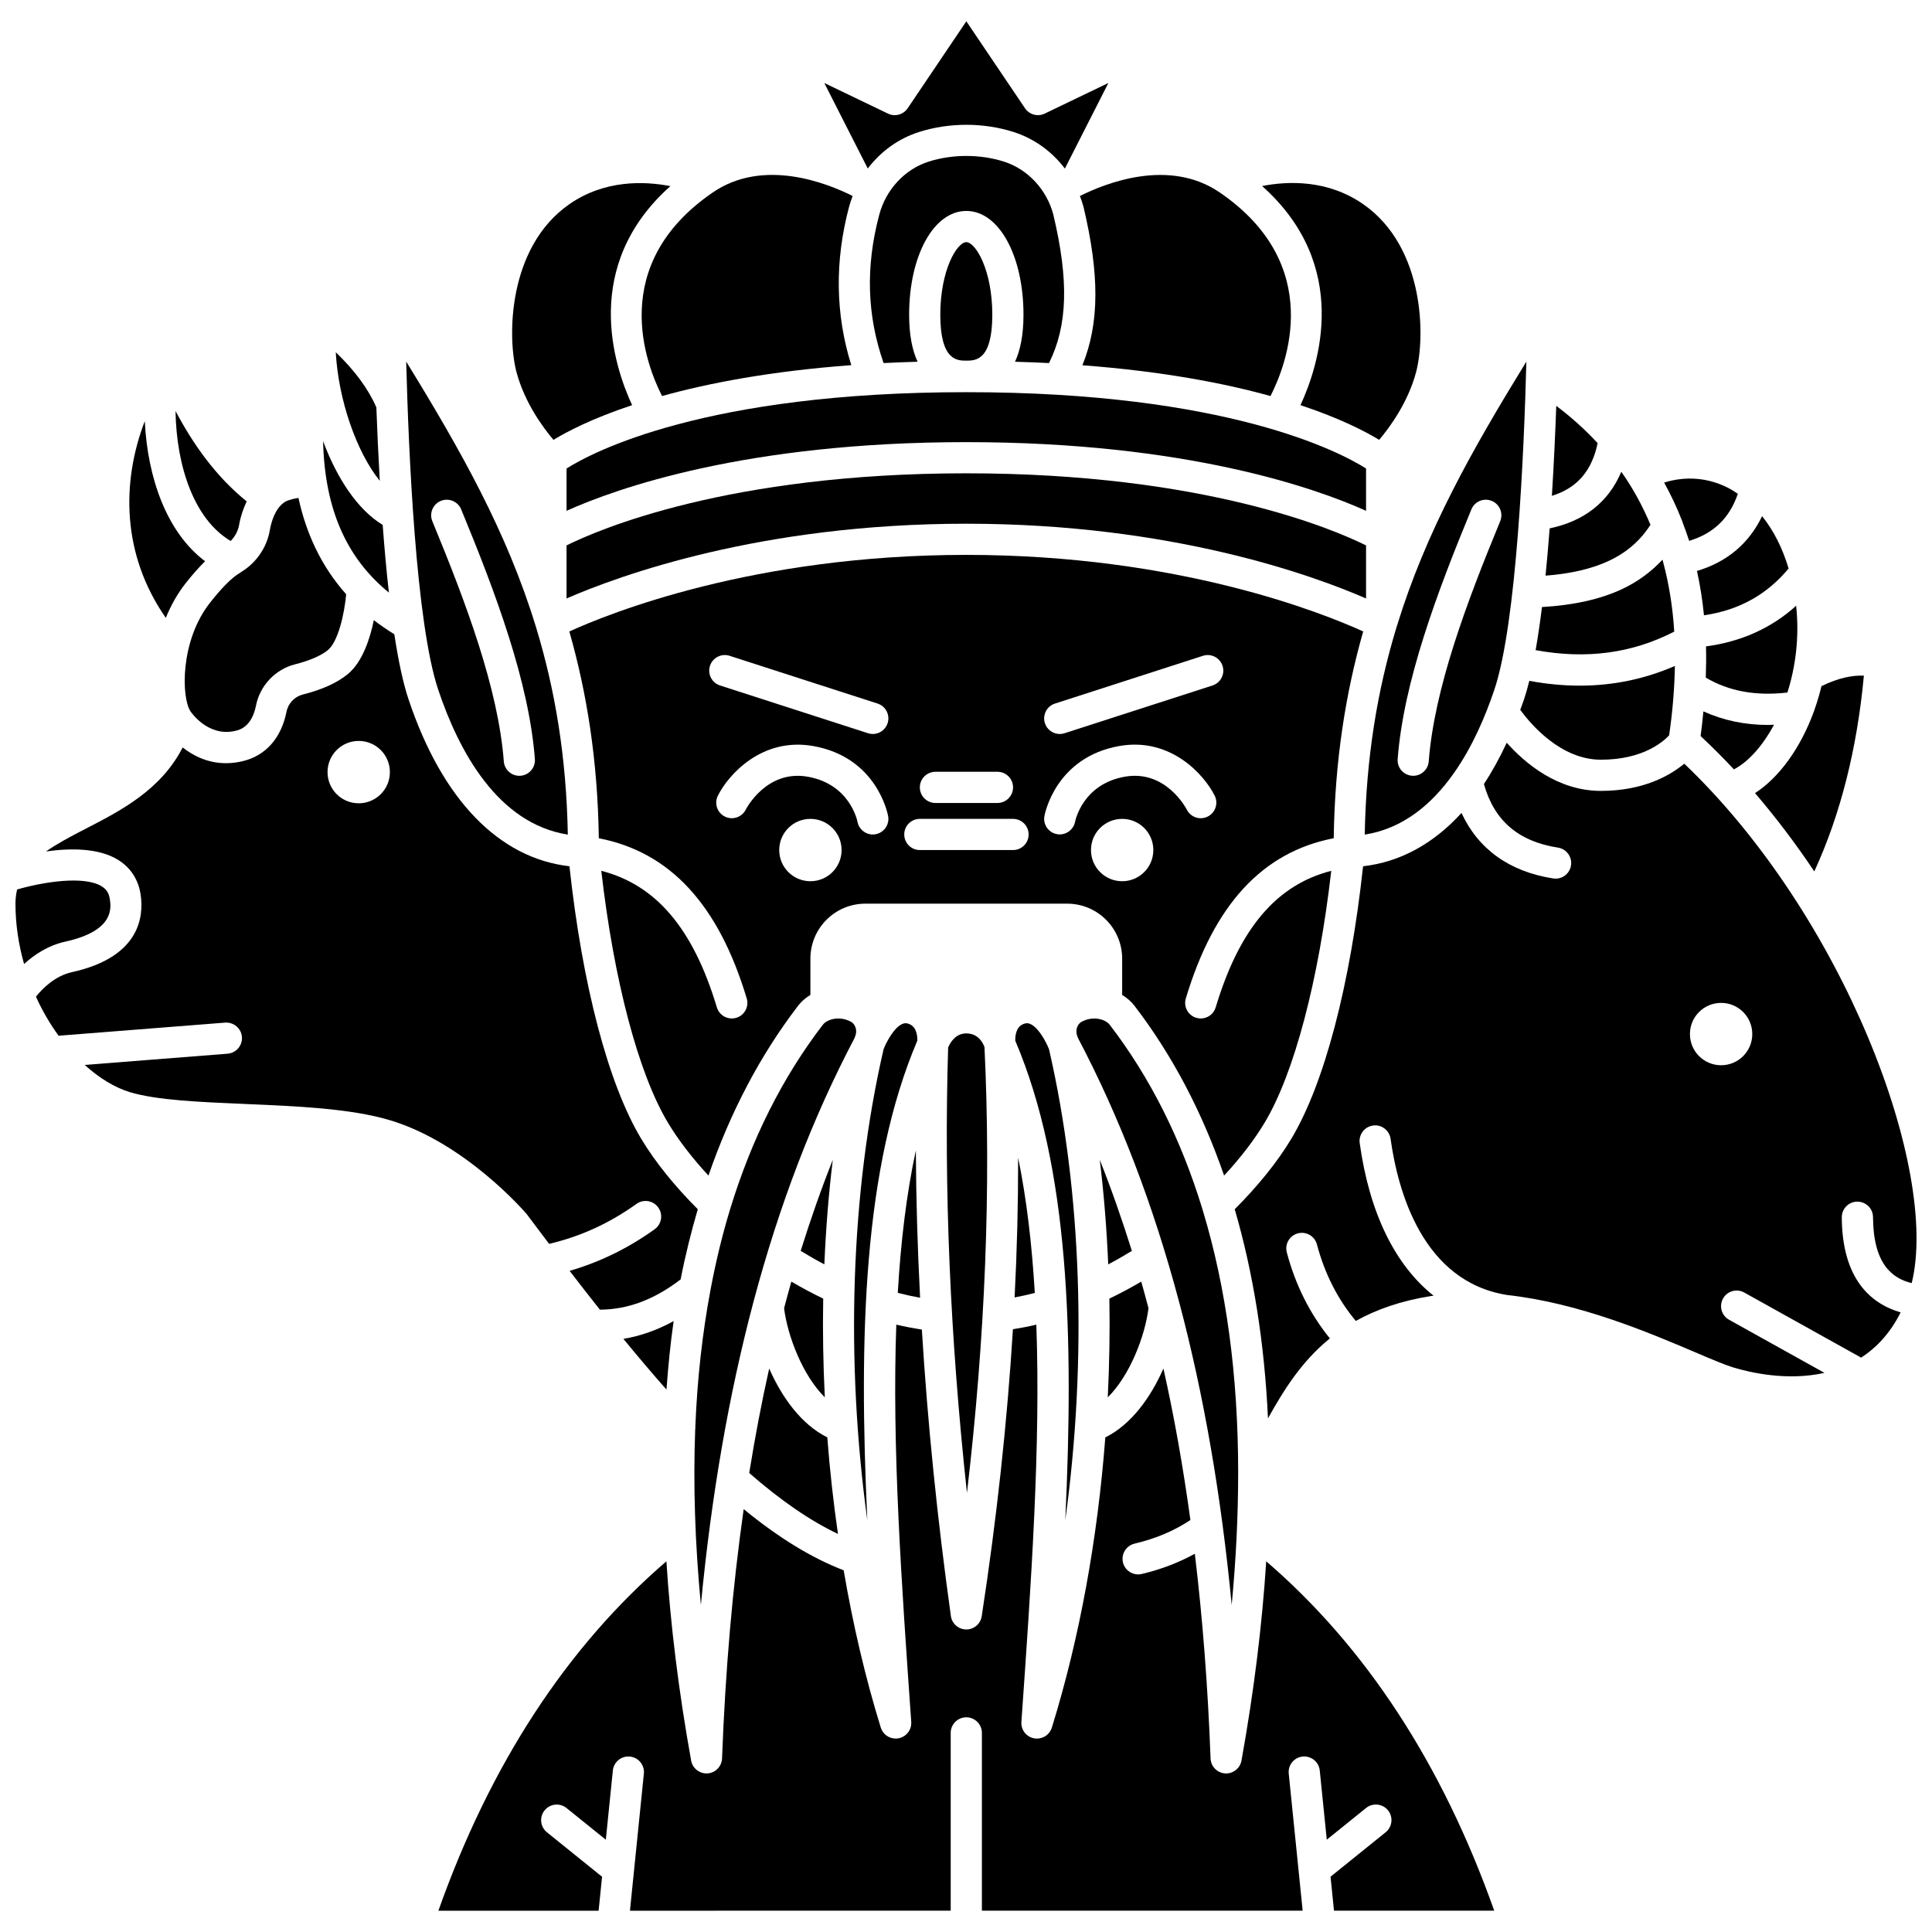 <?xml version="1.0" encoding="UTF-8"?>
<!-- Uploaded to: ICON Repo, www.svgrepo.com, Generator: ICON Repo Mixer Tools -->
<svg width="800px" height="800px" version="1.1" viewBox="144 144 512 512" xmlns="http://www.w3.org/2000/svg">
 <defs>
  <clipPath id="b">
   <path d="m471 340h180.9v180h-180.9z"/>
  </clipPath>
  <clipPath id="a">
   <path d="m148.09 377h25.906v23h-25.906z"/>
  </clipPath>
 </defs>
 <path d="m456.54 489.25c6.469 24.383 11.086 50.984 13.871 80.074 1.145-12.047 1.707-23.602 1.711-34.68 0.012-0.152-0.02-0.301 0.008-0.453-0.023-25.773-3.164-48.895-9.352-69.332-0.055-0.129-0.07-0.258-0.113-0.383-5.66-18.551-13.836-34.891-24.574-48.898-1.129-1.469-4.492-2.523-7.699-0.66-1.086 0.875-1.41 2.344-0.902 3.66 0.113 0.273 0.191 0.457 0.246 0.621 11.016 20.934 19.891 44.105 26.715 69.738 0.043 0.094 0.062 0.199 0.09 0.312z"/>
 <path d="m418.23 486.64c-0.742-12.668-2.133-24.691-4.414-35.855 0.016 12.125-0.293 24.48-0.934 37.051 1.781-0.328 3.562-0.738 5.348-1.195z"/>
 <path d="m422 422.06c-0.738-1.914-2.781-5.758-4.984-6.703-0.461-0.199-1.016-0.328-1.93 0.074-1.93 0.844-2.062 3.328-2.023 4.383 14.285 33.562 15.543 78.094 13.25 127.05 5.781-42.141 4.469-86.734-4.312-124.8z"/>
 <path d="m435.45 451.37c1.105 9.062 1.84 18.328 2.238 27.703 2.109-1.102 4.195-2.305 6.269-3.574-2.602-8.316-5.422-16.375-8.508-24.129z"/>
 <path d="m446.44 483.64c-2.793 1.641-5.602 3.148-8.445 4.504 0.16 8.684 0 17.426-0.426 26.164 5.894-5.836 9.867-16.242 10.793-23.617-0.629-2.367-1.258-4.734-1.922-7.051z"/>
 <path d="m364.7 451.37c-3.09 7.75-5.906 15.809-8.508 24.125 2.078 1.273 4.16 2.469 6.269 3.574 0.402-9.371 1.133-18.637 2.238-27.699z"/>
 <path d="m342.55 534.36c8.34 7.277 16.102 12.621 23.516 16.148-1.219-8.453-2.168-17-2.824-25.59-6.883-3.41-12.051-10.621-15.398-18.25-2.004 8.926-3.754 18.168-5.293 27.691z"/>
 <path d="m497.45 366.14c0.297-20.504 3.137-38.422 7.812-54.797-10.543-4.805-48.871-20.293-105.19-20.293s-94.648 15.484-105.19 20.297c4.676 16.379 7.516 34.289 7.812 54.797 18.875 3.656 31.723 17.574 39.195 42.438 0.656 2.184-0.582 4.492-2.762 5.148-0.398 0.121-0.797 0.176-1.195 0.176-1.777 0-3.418-1.156-3.953-2.941-6.266-20.84-16.082-32.465-30.629-36.188 3.32 29 9.82 53.68 17.648 66.73 2.75 4.582 6.414 9.355 10.75 14.031 5.816-16.82 13.691-31.875 23.75-44.996 0.859-1.125 1.98-2.094 3.266-2.879v-9.613c0-8.047 6.523-14.57 14.57-14.57h53.48c8.047 0 14.57 6.523 14.57 14.57v9.617c1.285 0.785 2.41 1.754 3.266 2.875 10.059 13.125 17.934 28.172 23.75 44.996 4.332-4.676 8-9.453 10.75-14.031 7.828-13.051 14.324-37.73 17.648-66.73-14.551 3.723-24.363 15.348-30.629 36.188-0.535 1.789-2.176 2.941-3.953 2.941-0.391 0-0.793-0.059-1.195-0.176-2.184-0.656-3.426-2.957-2.762-5.148 7.469-24.867 20.312-38.785 39.184-42.441zm-105.55-17.609h16.438c2.281 0 4.133 1.852 4.133 4.133s-1.852 4.133-4.133 4.133h-16.438c-2.281 0-4.133-1.852-4.133-4.133s1.852-4.133 4.133-4.133zm-33.133 29.004c-4.566 0-8.262-3.695-8.262-8.262s3.695-8.262 8.262-8.262c4.566 0 8.262 3.695 8.262 8.262s-3.699 8.262-8.262 8.262zm17.266-12.453c-0.246 0.047-0.496 0.066-0.734 0.066-1.953 0-3.684-1.387-4.055-3.371-0.09-0.465-2.129-9.992-13.191-11.941-10.824-1.91-16.207 8.305-16.43 8.742-1.035 2.019-3.519 2.84-5.547 1.809-2.027-1.027-2.848-3.492-1.828-5.523 2.801-5.594 11.68-15.539 25.238-13.16 16.883 2.969 19.77 17.949 19.883 18.586 0.398 2.238-1.094 4.387-3.336 4.793zm3.199-29.43c-0.566 1.746-2.184 2.863-3.934 2.863-0.422 0-0.848-0.066-1.27-0.203l-39.211-12.656c-2.172-0.699-3.363-3.027-2.664-5.199 0.699-2.168 3.019-3.363 5.199-2.664l39.211 12.656c2.176 0.699 3.367 3.031 2.668 5.203zm33.234 33.621h-24.699c-2.281 0-4.133-1.852-4.133-4.133s1.852-4.133 4.133-4.133l24.699 0.004c2.281 0 4.133 1.852 4.133 4.133 0 2.277-1.852 4.129-4.133 4.129zm11.113-38.82 39.211-12.656c2.172-0.703 4.5 0.496 5.199 2.664 0.699 2.168-0.492 4.5-2.664 5.199l-39.211 12.656c-0.422 0.137-0.852 0.203-1.27 0.203-1.742 0-3.367-1.117-3.934-2.863-0.695-2.176 0.5-4.508 2.668-5.203zm17.805 47.082c-4.566 0-8.262-3.695-8.262-8.262s3.695-8.262 8.262-8.262c4.566 0 8.262 3.695 8.262 8.262s-3.699 8.262-8.262 8.262zm0.715-27.703c-11.105 1.953-13.113 11.539-13.191 11.945-0.387 1.969-2.117 3.352-4.055 3.352-0.254 0-0.508-0.023-0.766-0.074-2.231-0.422-3.707-2.539-3.305-4.773 0.117-0.637 3.004-15.613 19.883-18.586 13.539-2.379 22.438 7.566 25.238 13.16 1.023 2.039 0.195 4.523-1.844 5.543-2.043 1.023-4.523 0.195-5.543-1.844-0.215-0.414-5.617-10.629-16.418-8.723z"/>
 <path d="m400.08 417.86c-2.961 0-4.359 2.637-4.812 3.738-1.16 37.223 0.516 76.801 4.988 118.05 4.863-41.48 6.422-81.105 4.644-118.14-0.344-1-1.555-3.641-4.82-3.641z"/>
 <path d="m351.79 490.69c0.926 7.375 4.902 17.785 10.793 23.617-0.43-8.742-0.586-17.484-0.426-26.164-2.84-1.355-5.652-2.863-8.445-4.504-0.664 2.32-1.293 4.688-1.922 7.051z"/>
 <path d="m385.07 415.43c-0.914-0.406-1.465-0.273-1.93-0.078-2.207 0.945-4.246 4.793-4.984 6.703-8.781 38.066-10.102 82.668-4.309 124.8-2.293-48.965-1.039-93.488 13.25-127.06 0.027-1.016-0.09-3.523-2.027-4.367z"/>
 <path d="m567.39 261.43c-3.273-3.519-6.902-6.82-10.965-9.875-0.262 7.277-0.637 15.465-1.16 23.84 6.668-2.043 10.59-6.59 12.125-13.965z"/>
 <path d="m596.05 323.58c6.137 3.613 13.25 4.91 21.633 3.949 2.16-6.785 3.203-14.684 2.316-23.004-6.527 5.91-14.52 9.523-23.891 10.777 0.074 2.699 0.043 5.469-0.059 8.277z"/>
 <path d="m589.98 282.64c0.582 1.547 1.164 3.094 1.668 4.691 6.527-1.98 10.691-6.039 12.902-12.473-0.883-0.59-1.777-1.16-2.719-1.637-5.305-2.672-11.148-3.09-16.82-1.34 1.777 3.223 3.363 6.555 4.715 10.039 0.102 0.238 0.195 0.465 0.254 0.719z"/>
 <path d="m595.57 307.06c9.289-1.355 16.66-5.461 22.43-12.402-1.613-5.379-3.984-10.098-7.027-13.871-3.438 7.184-9.258 12.141-17.258 14.523 0.828 3.793 1.461 7.703 1.855 11.75z"/>
 <path d="m609.1 354.18c5.637 6.582 10.891 13.555 15.707 20.758 6.914-15.027 11.328-32.43 13.141-51.887-2.922-0.121-6.656 0.531-11.238 2.785-0.523 2.156-1.141 4.25-1.859 6.258-0.043 0.203-0.121 0.379-0.191 0.574-3.574 9.699-9.242 17.441-15.559 21.512z"/>
 <path d="m612.58 336.12c-6.234 0-11.953-1.234-17.16-3.594-0.211 2.16-0.434 4.324-0.742 6.539 3.027 2.82 5.969 5.769 8.824 8.824 3.742-1.93 7.566-6.117 10.633-11.836-0.52 0.02-1.047 0.066-1.555 0.066z"/>
 <path d="m587.69 311.38c-0.398-6.484-1.383-12.586-2.922-18.34-0.004-0.027-0.023-0.051-0.027-0.078 0-0.012 0.004-0.02 0-0.031-0.055-0.203-0.098-0.41-0.156-0.613-2.961 3.156-6.484 5.809-10.699 7.789-5.828 2.738-13.004 4.293-21.246 4.766-0.504 4.043-1.062 7.883-1.684 11.422 13.473 2.473 25.551 0.844 36.734-4.914z"/>
 <path d="m370.65 418.59c0.52-1.32 0.199-2.797-0.891-3.676-1.223-0.711-2.473-1-3.613-1-1.84 0-3.391 0.75-4.09 1.66-10.742 14.008-18.91 30.344-24.574 48.898-0.039 0.133-0.059 0.262-0.113 0.383-2.008 6.625-3.676 13.551-5.035 20.742-0.012 0.148-0.055 0.285-0.078 0.43-2.113 11.32-3.469 23.297-3.984 36 0.02 0.305 0.008 0.594-0.039 0.902-0.547 14.574-0.051 30.039 1.508 46.395 2.789-29.09 7.406-55.691 13.875-80.078 0.027-0.105 0.047-0.215 0.082-0.316 6.824-25.637 15.703-48.809 26.723-69.754 0.055-0.156 0.129-0.328 0.23-0.586z"/>
 <path d="m546.88 332.12c2.758 3.777 10.719 13.211 21.379 13.211 11.055 0 16.449-4.715 18.078-6.453 0.934-6.418 1.426-12.543 1.527-18.398-7.93 3.461-16.355 5.223-25.215 5.223-4.356 0-8.816-0.43-13.367-1.27-0.441 1.793-0.91 3.457-1.406 4.938-0.32 0.941-0.664 1.832-0.996 2.75z"/>
 <path d="m514.02 310.46c-4.941 16.297-7.973 34.043-8.352 54.719 10.141-1.59 17.801-8.047 23.566-16.211 0.051-0.082 0.113-0.152 0.168-0.234 4.731-6.766 8.176-14.676 10.629-21.992 5.914-17.656 7.852-63.137 8.473-86.918-14.41 23.434-26.664 45.09-34.344 70.191-0.039 0.156-0.086 0.297-0.141 0.445zm19.914-31.48c0.871-2.106 3.285-3.102 5.394-2.238 2.109 0.871 3.109 3.289 2.238 5.394-8.965 21.688-17.465 44.406-18.938 63.641-0.164 2.168-1.98 3.816-4.113 3.816-0.102 0-0.211-0.004-0.316-0.012-2.277-0.172-3.977-2.156-3.805-4.434 1.562-20.387 10.316-43.848 19.539-66.168z"/>
 <path d="m581.39 283.07c-2.086-4.981-4.637-9.68-7.731-14.047-3.359 7.992-9.793 13.082-18.984 15.004-0.32 4.231-0.688 8.434-1.094 12.527 6.57-0.5 12.242-1.789 16.797-3.93 4.809-2.258 8.387-5.438 11.012-9.555z"/>
 <g clip-path="url(#b)">
  <path d="m636.21 462.45c2.316 0.016 4.144 1.82 4.156 4.106 0.078 12.34 5.016 16.207 10.258 17.488 7.41-30.141-18.094-97.453-60.273-137.66-3.734 3.102-10.797 7.211-22.102 7.211-11.422 0-20.051-7.269-24.949-12.762-1.852 3.981-3.863 7.644-6.047 10.941 2.703 9.668 9.109 15.223 19.633 16.855 2.25 0.348 3.797 2.461 3.449 4.719-0.316 2.039-2.074 3.5-4.078 3.5-0.211 0-0.426-0.016-0.641-0.051-11.641-1.805-19.875-7.797-24.305-17.355-7.445 8.176-16.254 13.012-26.082 14.129-3.402 31.457-10.273 57.645-19.004 72.199-3.695 6.164-8.895 12.574-15.008 18.691 4.894 16.812 7.871 35.27 8.812 55.414 4.133-7.414 8.859-15.062 16.398-21.184-5.211-6.438-9.098-14.031-11.41-22.793-0.582-2.207 0.73-4.465 2.938-5.047 2.195-0.582 4.465 0.734 5.047 2.938 2.082 7.879 5.594 14.637 10.301 20.273 5.363-2.988 11.84-5.316 19.949-6.602 0.223-0.031 0.445-0.047 0.668-0.078-10.219-8.145-17.004-21.91-19.582-40.445-0.312-2.258 1.262-4.344 3.523-4.66 2.246-0.328 4.344 1.266 4.66 3.523 1.941 13.957 8.547 37.898 30.961 41.398 19.062 2.109 37.48 9.938 49.773 15.172 4.168 1.777 7.766 3.305 9.992 3.992 4.426 1.355 14.375 3.684 24.254 1.461l-25.281-14.078c-1.996-1.109-2.711-3.621-1.598-5.617 1.109-1.992 3.625-2.711 5.617-1.598l30.98 17.254c4.023-2.606 7.676-6.418 10.477-11.988-7.949-2.32-15.5-8.836-15.602-25.191-0.004-2.285 1.832-4.148 4.113-4.16zm-36.098-36.148c-4.566 0-8.262-3.695-8.262-8.262s3.695-8.262 8.262-8.262c4.566 0 8.262 3.695 8.262 8.262 0 4.562-3.699 8.262-8.262 8.262z"/>
 </g>
 <path d="m322.52 494.11c-4.336 2.371-8.781 3.949-13.309 4.703 3.789 4.629 7.598 9.129 11.414 13.438 0.453-6.199 1.047-12.277 1.895-18.141z"/>
 <path d="m283.57 465.73c1.961 2.629 3.945 5.262 5.941 7.902 8.121-1.879 15.918-5.379 23.164-10.586 1.852-1.336 4.434-0.914 5.766 0.945 1.332 1.852 0.91 4.434-0.945 5.766-7.082 5.09-14.648 8.746-22.543 11.031 2.656 3.457 5.332 6.891 8.023 10.285 7.379-0.027 14.418-2.66 21.402-8.023 1.242-6.426 2.797-12.594 4.543-18.594-6.117-6.113-11.309-12.527-15.008-18.691-8.734-14.555-15.598-40.742-19.004-72.199-18.691-2.129-33.742-17.66-42.629-44.191-1.492-4.445-2.734-10.438-3.781-17.289-1.93-1.195-3.75-2.438-5.434-3.746-1.027 5.031-3.031 11.117-6.918 14.32-2.762 2.281-6.773 4.098-11.918 5.402-2.164 0.551-3.852 2.324-4.293 4.527-1.391 6.988-5.5 11.645-11.551 13.113-1.582 0.379-3.086 0.551-4.5 0.551-4.879 0-8.719-2.012-11.48-4.16-5.75 11.207-16.262 16.68-25.734 21.547-4.117 2.113-7.633 4.008-10.492 6.008 6.418-0.91 13.941-0.965 19.094 2.207 3.352 2.066 5.426 5.277 6.008 9.293 0.859 5.957-0.363 16.535-18.191 20.473-4.617 1.02-7.926 4.453-9.566 6.516 1.707 3.758 3.738 7.231 6.004 10.34l44.141-3.473c2.273-0.152 4.262 1.52 4.445 3.793 0.176 2.277-1.52 4.262-3.793 4.445l-37.875 2.977c3.856 3.481 7.973 6.012 12.02 7.227 7.086 2.129 18.484 2.609 30.555 3.121 13.66 0.582 27.781 1.18 38.16 4.254 19.926 5.894 35.73 24.137 36.391 24.91zm-44.508-108.85c-4.566 0-8.262-3.695-8.262-8.262s3.695-8.262 8.262-8.262 8.262 3.695 8.262 8.262-3.699 8.262-8.262 8.262z"/>
 <path d="m386.71 448.88c-2.519 11.691-4.004 24.363-4.789 37.742 1.98 0.508 3.945 0.941 5.914 1.289-0.688-13.234-1.059-26.246-1.125-39.031z"/>
 <path d="m294.48 365.18c-0.379-20.676-3.406-38.422-8.352-54.723-0.051-0.145-0.102-0.285-0.137-0.438-7.68-25.098-19.938-46.758-34.344-70.191 0.621 23.781 2.559 69.262 8.473 86.918 5.441 16.262 15.75 35.508 34.359 38.434zm-33.66-88.438c2.106-0.859 4.523 0.133 5.394 2.238 9.223 22.32 17.977 45.781 19.535 66.168 0.172 2.277-1.527 4.258-3.805 4.434-0.105 0.008-0.215 0.012-0.316 0.012-2.141 0-3.949-1.648-4.113-3.816-1.469-19.234-9.973-41.953-18.938-63.641-0.871-2.109 0.133-4.523 2.242-5.394z"/>
 <path d="m479.56 557.77c-1.074 16.699-3.215 34.273-6.555 52.812-0.355 1.98-2.082 3.398-4.062 3.398-0.098 0-0.195-0.004-0.293-0.008-2.102-0.148-3.758-1.859-3.836-3.965-0.715-19.039-2.106-37.098-4.172-54.246-4.199 2.312-8.828 4.117-14.078 5.363-0.32 0.074-0.641 0.113-0.953 0.113-1.871 0-3.566-1.281-4.016-3.18-0.523-2.223 0.852-4.445 3.07-4.973 5.738-1.359 10.578-3.445 14.805-6.262-1.918-13.992-4.285-27.383-7.152-40.145-3.352 7.629-8.516 14.84-15.398 18.25-2.031 26.664-6.762 53-14.168 76.91-0.543 1.754-2.16 2.906-3.945 2.906-0.254 0-0.508-0.02-0.766-0.07-2.066-0.387-3.508-2.254-3.359-4.352 2.617-37.121 5.121-73.102 3.957-105.27-2.074 0.488-4.137 0.883-6.199 1.211-1.527 24.629-4.269 50.023-8.273 76.059-0.309 2.016-2.043 3.504-4.082 3.504h-0.027c-2.051-0.012-3.781-1.527-4.062-3.559-3.625-25.918-6.18-51.27-7.695-75.922-2.25-0.344-4.504-0.77-6.769-1.301-1.164 32.172 1.34 68.152 3.957 105.27 0.148 2.094-1.297 3.961-3.359 4.352-0.258 0.051-0.512 0.07-0.766 0.07-1.781 0-3.398-1.152-3.945-2.906-4.106-13.266-7.371-27.289-9.836-41.688-8.48-3.266-17.219-8.605-26.496-16.203-2.938 20.613-4.852 42.59-5.734 66.066-0.082 2.106-1.734 3.816-3.836 3.965-0.098 0.004-0.195 0.008-0.293 0.008-1.984 0-3.707-1.422-4.062-3.398-3.344-18.543-5.481-36.117-6.555-52.82-26.41 22.73-46.691 53.836-60.426 92.598h42.461l0.914-9-14.609-11.781c-1.777-1.434-2.055-4.031-0.621-5.809 1.43-1.773 4.031-2.055 5.809-0.621l10.418 8.398 1.863-18.344c0.23-2.273 2.266-3.918 4.527-3.691 2.269 0.23 3.926 2.258 3.691 4.527l-3.688 36.32 85.004-0.012v-47.109c0-2.281 1.852-4.133 4.133-4.133s4.133 1.852 4.133 4.133v47.109h85.004l-3.688-36.32c-0.23-2.269 1.426-4.297 3.691-4.527 2.281-0.199 4.301 1.426 4.527 3.691l1.863 18.344 10.418-8.398c1.777-1.434 4.379-1.152 5.809 0.621 1.434 1.777 1.152 4.379-0.621 5.809l-14.609 11.781 0.914 9h42.461c-13.73-38.758-34.016-69.855-60.422-92.586z"/>
 <g clip-path="url(#a)">
  <path d="m173.11 382.32c-0.227-1.602-0.895-2.66-2.16-3.438-4.656-2.879-15.43-1.18-22.418 0.84-0.266 1.16-0.434 2.394-0.434 3.758 0 5.559 0.852 10.934 2.281 15.996 2.664-2.438 6.297-4.91 10.938-5.938 13-2.867 12.125-8.938 11.793-11.219z"/>
 </g>
 <path d="m243.74 251.97c-2.148-4.945-5.719-9.777-10.762-14.625 0.707 12.652 5.484 26.402 11.668 34.078-0.387-6.824-0.688-13.441-0.906-19.453z"/>
 <path d="m247.06 301.04c-0.648-5.762-1.191-11.832-1.645-17.938-6.695-4.043-12.156-12.434-15.797-22.207 0.426 17.918 6.125 30.922 17.441 40.145z"/>
 <path d="m205.13 287.36c1.133-1.137 1.941-2.598 2.223-4.199 0.414-2.356 1.137-4.41 2.027-6.281-8.219-6.637-14.191-15.152-18.863-23.961 0.223 14.629 4.938 28.742 14.613 34.441z"/>
 <path d="m193.24 298.51c1.844-2.328 3.523-4.219 5.109-5.777-10.207-7.668-15.246-22.148-15.98-37.129-6.207 16.176-6.121 35.355 5.574 52.141 1.316-3.246 3.047-6.391 5.297-9.234z"/>
 <path d="m207.68 295.75c-0.039 0.02-0.066 0.055-0.105 0.078-2.019 1.148-4.664 3.777-7.856 7.812-8.078 10.211-7.629 25.215-5.273 28.812 0.004 0.004 0.004 0.012 0.004 0.016l0.012 0.012c0.172 0.266 4.715 6.965 11.988 5.184 1.055-0.258 4.262-1.031 5.394-6.695 1.059-5.309 5.125-9.598 10.359-10.922 3.891-0.988 6.898-2.293 8.695-3.773 2.691-2.223 4.356-9.48 4.844-14.785-6.754-7.586-10.652-16.352-12.648-25.535-2.297 0.363-3.316 0.867-3.691 1.121-2.43 1.641-3.469 4.988-3.91 7.512-0.797 4.539-3.613 8.582-7.535 10.969-0.098 0.066-0.18 0.141-0.277 0.195z"/>
 <path d="m488.64 251.37c10.594 3.519 17.27 7.016 20.848 9.199 2.812-3.328 7.586-9.812 9.762-17.844 2.488-9.176 2.434-33.137-13.918-44.566-9.469-6.621-20.039-6.191-26.863-4.856 23.656 21.066 15.074 47.488 10.172 58.066z"/>
 <path d="m393.19 227.43c0 12.145 4.477 12.145 6.883 12.145 2.41 0 6.898 0 6.898-12.145 0-11.945-4.461-19.258-6.891-19.258s-6.891 7.312-6.891 19.258z"/>
 <path d="m294.14 279.37c13.199-5.934 47.531-18.199 105.94-18.199s92.742 12.266 105.94 18.199v-11.211c-6.758-4.277-36.633-20.227-105.94-20.227-69.273 0-99.148 15.934-105.94 20.23z"/>
 <path d="m422 240.22c4.938-9.957 5.301-21.852 1.141-39.352-1.734-6.609-6.754-12.02-13.074-14.035-6.316-2.008-13.66-2.008-19.973 0-6.324 2.016-11.344 7.426-13.098 14.129-3.652 13.77-3.234 26.641 1.168 39.254 2.906-0.148 5.934-0.262 9.004-0.352-1.383-2.992-2.238-7.023-2.238-12.441 0-15.688 6.516-27.52 15.152-27.52s15.152 11.832 15.152 27.52c0 5.418-0.859 9.449-2.242 12.441 3.07 0.098 6.094 0.207 9.008 0.355z"/>
 <path d="m319.45 248.95c12.375-3.441 28.828-6.59 50.152-8.184-4.211-13.43-4.426-27.504-0.602-41.91 0.266-1 0.598-1.961 0.957-2.918-6.824-3.43-23.652-10.129-37.07-0.93-27.953 19.16-17.73 45.516-13.438 53.941z"/>
 <path d="m506.02 288.54c-8.309-4.133-42.789-19.109-105.94-19.109-63.152 0-97.633 14.98-105.94 19.109v14.062c14.031-6.113 51.551-19.812 105.94-19.812s91.906 13.699 105.94 19.812z"/>
 <path d="m290.67 260.57c3.574-2.184 10.254-5.68 20.848-9.199-4.902-10.57-13.488-36.984 10.141-58.047-6.84-1.324-17.434-1.742-26.836 4.832-16.352 11.43-16.398 35.395-13.918 44.57 2.176 8.027 6.949 14.508 9.766 17.844z"/>
 <path d="m431.15 198.87c4.262 17.934 4.207 30.836-0.305 41.926 21.18 1.602 37.539 4.738 49.852 8.16 4.297-8.418 14.523-34.777-13.438-53.941-13.422-9.195-30.246-2.5-37.07 0.93 0.359 0.953 0.699 1.922 0.961 2.926z"/>
 <path d="m387.59 178.97c7.934-2.527 17.047-2.527 24.988 0 5.508 1.754 10.199 5.18 13.625 9.703l11.527-22.68-16.875 8.113c-1.84 0.887-4.066 0.285-5.215-1.414l-15.551-23.047-15.547 23.051c-1.148 1.703-3.371 2.301-5.215 1.414l-16.875-8.113 11.52 22.66c3.426-4.516 8.109-7.938 13.617-9.688z"/>
</svg>